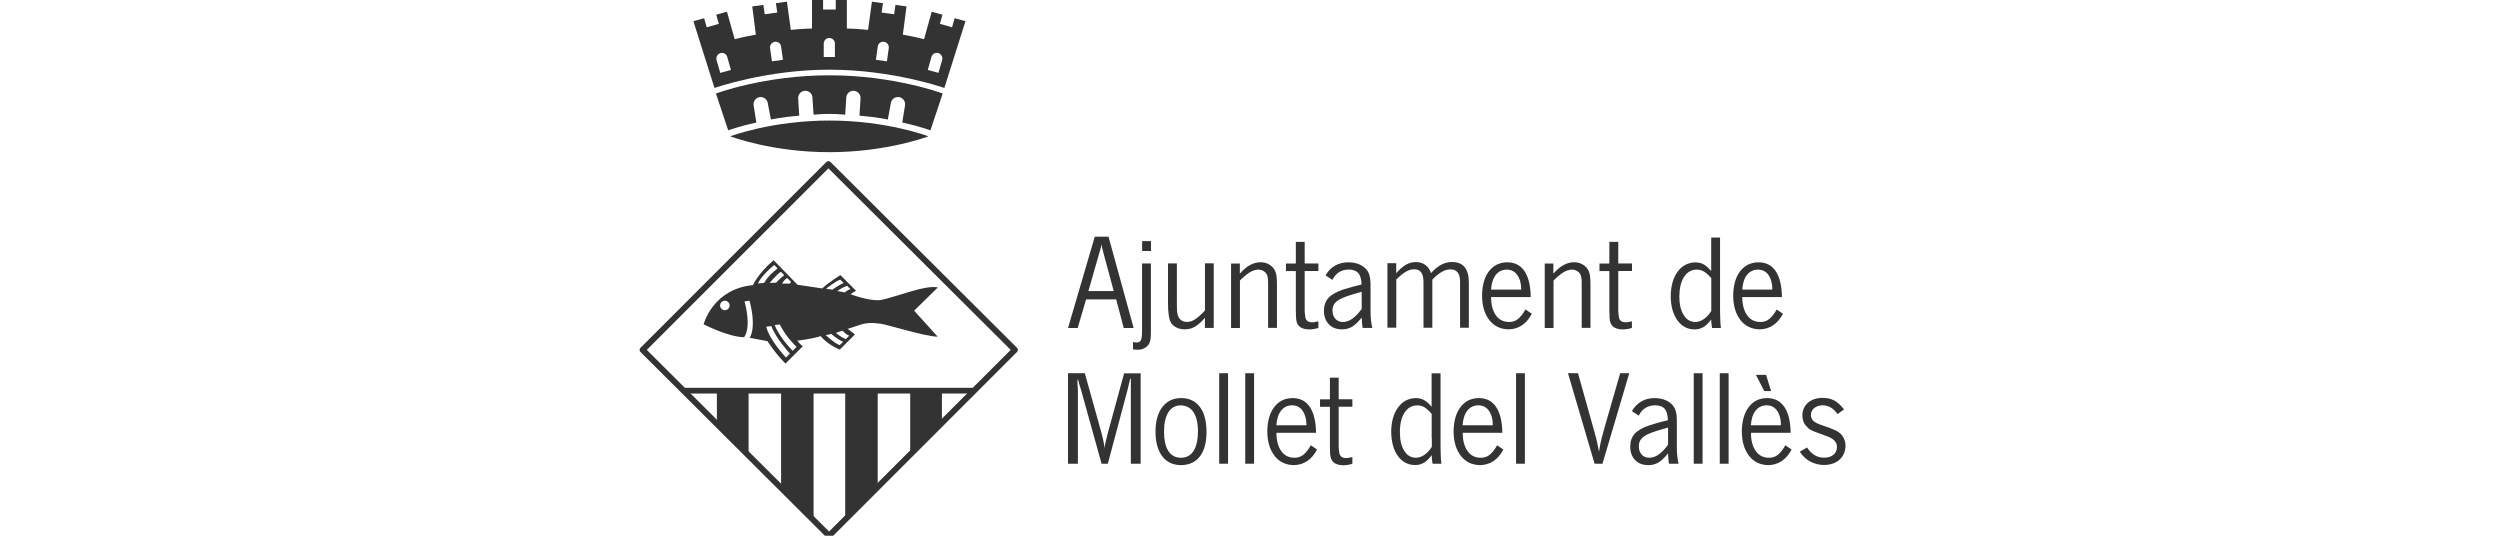 <?xml version="1.0" encoding="UTF-8" standalone="no"?> <svg xmlns="http://www.w3.org/2000/svg" xmlns:xlink="http://www.w3.org/1999/xlink" xmlns:serif="http://www.serif.com/" width="100%" height="100%" viewBox="0 0 210 45" version="1.1" xml:space="preserve" style="fill-rule:evenodd;clip-rule:evenodd;stroke-linejoin:round;stroke-miterlimit:2;"> <g> <path d="M76.457,32.816L79.12,32.816L79.12,35.546L76.457,38.209L76.457,32.816Z" style="fill:#333;fill-rule:nonzero;"></path> <path d="M62.881,32.816L60.218,32.816L60.218,35.546L62.881,38.209L62.881,32.816Z" style="fill:#333;fill-rule:nonzero;"></path> <path d="M70.997,32.816L73.727,32.816L73.727,40.939L70.997,43.668L70.997,32.816Z" style="fill:#333;fill-rule:nonzero;"></path> <path d="M68.34,32.816L65.611,32.816L65.611,40.939L68.34,43.668L68.34,32.816Z" style="fill:#333;fill-rule:nonzero;"></path> <path d="M53.978,29.391L69.587,13.787L85.251,29.391L69.641,45L53.978,29.391Z" style="fill:none;fill-rule:nonzero;stroke:#333;stroke-width:0.5px;"></path> <path d="M57.482,32.816L81.849,32.816" style="fill:none;fill-rule:nonzero;stroke:#333;stroke-width:0.48px;"></path> <path d="M77.988,11.451C77.988,11.451 74.526,12.783 69.666,12.783C64.806,12.783 61.344,11.451 61.344,11.451C61.344,11.451 64.806,10.126 69.666,10.126C74.526,10.126 77.988,11.451 77.988,11.451Z" style="fill:#333;fill-rule:nonzero;"></path> <path d="M69.666,6.325C75.125,6.325 79.186,7.856 79.186,7.856L78.157,10.949C78.157,10.949 77.31,10.628 75.791,10.289L76.021,8.855C76.075,8.528 75.851,8.213 75.531,8.159C75.204,8.104 74.889,8.322 74.834,8.649L74.574,10.041C74.574,10.041 73.8,9.853 72.196,9.714L72.286,8.268C72.311,7.941 72.062,7.656 71.73,7.626C71.403,7.602 71.112,7.85 71.088,8.177L70.997,9.636C70.997,9.636 70.404,9.569 69.666,9.569C68.927,9.569 68.34,9.636 68.34,9.636L68.243,8.177C68.219,7.85 67.929,7.602 67.602,7.626C67.275,7.65 67.027,7.935 67.045,8.268L67.136,9.714C65.532,9.853 64.757,10.041 64.757,10.041L64.491,8.649C64.436,8.322 64.122,8.11 63.795,8.159C63.474,8.213 63.256,8.528 63.305,8.855L63.535,10.289C62.015,10.628 61.168,10.949 61.168,10.949L60.139,7.856C60.139,7.856 64.2,6.325 69.66,6.325L69.666,6.325Z" style="fill:#333;fill-rule:nonzero;"></path> <path d="M80.191,1.531L79.973,2.294L78.95,2.003L79.168,1.235L78.266,0.987L77.619,3.293C77.619,3.293 76.971,3.111 75.839,2.911L76.148,0.539L75.216,0.412L75.107,1.198L74.054,1.053L74.169,0.266L73.243,0.139L72.916,2.512C72.916,2.512 71.869,2.397 71.136,2.397L71.136,-0L70.204,-0L70.204,0.799L69.139,0.799L69.139,-0L68.207,-0L68.207,2.397C67.475,2.397 66.428,2.512 66.428,2.512L66.101,0.139L65.175,0.266L65.29,1.053L64.237,1.198L64.122,0.412L63.19,0.539L63.492,2.911C62.36,3.111 61.713,3.293 61.713,3.293L61.065,0.987L60.163,1.235L60.381,2.003L59.364,2.294L59.147,1.531L58.245,1.779L60.018,7.39C60.018,7.39 64.346,5.853 69.672,5.853C74.998,5.853 79.325,7.39 79.325,7.39L81.099,1.779L80.197,1.531L80.191,1.531ZM60.502,6.119L60.188,5.036C60.121,4.794 60.278,4.521 60.52,4.461C60.763,4.388 61.023,4.539 61.089,4.787L61.398,5.877L60.502,6.125L60.502,6.119ZM64.842,5.151L64.685,4.031C64.654,3.777 64.842,3.541 65.09,3.51C65.344,3.474 65.58,3.65 65.611,3.904L65.768,5.024L64.848,5.151L64.842,5.151ZM70.132,4.787L69.194,4.787L69.194,3.656C69.194,3.401 69.405,3.19 69.66,3.19C69.914,3.19 70.132,3.401 70.132,3.656L70.132,4.787ZM74.496,5.151L73.576,5.024L73.733,3.904C73.763,3.65 73.999,3.474 74.253,3.51C74.502,3.541 74.689,3.777 74.659,4.031L74.502,5.151L74.496,5.151ZM79.144,5.036L78.829,6.119L77.933,5.871L78.242,4.781C78.309,4.539 78.563,4.388 78.811,4.455C79.053,4.521 79.21,4.787 79.144,5.03L79.144,5.036Z" style="fill:#333;fill-rule:nonzero;"></path> <path d="M70.331,24.446C70.331,24.446 70.749,24.143 71.155,24.004L71.433,24.282C71.155,24.379 70.967,24.561 70.967,24.561L70.331,24.446ZM69.387,24.258C69.387,24.258 70.156,23.629 70.58,23.49L70.864,23.774C70.344,24.004 69.926,24.331 69.926,24.331L69.387,24.258ZM60.605,25.941C60.448,25.783 60.448,25.529 60.605,25.378C60.763,25.221 61.011,25.221 61.168,25.378C61.325,25.535 61.325,25.783 61.168,25.941C61.011,26.098 60.763,26.098 60.605,25.941ZM66.912,29.137C66.912,29.137 66.064,28.38 65.502,27.254L65.078,27.303C65.453,28.338 66.585,29.469 66.585,29.469L66.912,29.143L66.912,29.137ZM66.349,29.699C66.349,29.699 65.169,28.428 64.793,27.393L64.37,27.442C64.6,28.525 66.022,30.032 66.022,30.032L66.349,29.705L66.349,29.699ZM66.355,23.822L65.695,23.822C65.695,23.822 65.834,23.538 66.119,23.35L66.446,23.677L66.355,23.822ZM64.654,23.768C64.654,23.768 65.205,23.078 65.592,22.83L65.877,23.114C65.447,23.453 65.193,23.744 65.193,23.744L64.654,23.768ZM65.314,22.545L65.03,22.261C63.898,23.199 63.668,23.81 63.668,23.81L64.194,23.768C64.194,23.768 64.37,23.296 65.314,22.545ZM70.21,27.962C70.21,27.962 70.652,28.344 71.052,28.483L71.336,28.198C71.052,28.102 70.773,27.775 70.773,27.775L70.21,27.962ZM69.363,28.15C69.363,28.15 70.114,28.852 70.537,28.991L70.822,28.713C70.301,28.483 69.835,28.053 69.835,28.053L69.369,28.15L69.363,28.15ZM78.775,28.289L76.789,26.098L78.781,24.143C77.703,23.925 75.561,24.857 74.042,25.19C73.406,25.33 72.044,24.954 71.439,24.706L71.905,24.422L70.592,23.108C70.592,23.108 69.581,23.738 69.067,24.228L66.991,23.919L64.981,21.855C63.619,23.036 63.25,23.95 63.25,23.95C59.861,24.27 59.104,27.242 59.104,27.242C59.104,27.242 61.174,28.307 62.494,28.325C62.494,28.325 63.159,27.714 62.542,25.311L62.966,25.263C63.577,27.66 62.966,28.374 62.966,28.374L64.473,28.658C64.473,28.658 65.042,29.597 65.98,30.541L67.438,29.082C67.438,29.082 67.251,28.985 66.966,28.61C66.966,28.61 68.001,28.519 68.945,28.235C68.945,28.235 69.411,28.894 70.543,29.367L71.814,28.095C71.814,28.095 71.536,27.859 71.203,27.623C71.203,27.623 71.693,27.478 72.044,27.351C72.746,27.103 73.158,27.091 73.945,27.188C74.52,27.254 77.679,28.265 78.775,28.283L78.775,28.289Z" style="fill:#333;"></path> </g> <g> <path d="M95.815,31.351L95.815,38.953L94.991,38.953L94.991,31.816L94.935,31.816C94.917,31.89 94.904,31.946 94.898,31.965C94.898,31.989 94.886,32.02 94.88,32.051C94.873,32.089 94.855,32.163 94.824,32.281L94.793,32.417C94.743,32.603 94.719,32.721 94.712,32.751L93.058,38.953L92.532,38.953L90.785,32.671C90.747,32.547 90.716,32.454 90.698,32.405C90.679,32.349 90.667,32.293 90.655,32.25C90.642,32.206 90.624,32.132 90.605,32.045C90.586,31.996 90.568,31.921 90.537,31.816C90.512,31.959 90.506,32.07 90.506,32.144C90.506,32.2 90.506,32.274 90.518,32.386C90.531,32.535 90.537,32.659 90.543,32.751L90.543,38.953L89.713,38.953L89.713,31.351L91.125,31.351L92.439,36.06C92.538,36.419 92.618,36.716 92.668,36.964C92.724,37.212 92.761,37.435 92.792,37.646C92.804,37.509 92.823,37.398 92.835,37.305C92.848,37.212 92.879,37.088 92.916,36.939C92.959,36.754 92.996,36.586 93.033,36.462C93.064,36.332 93.095,36.221 93.126,36.122L94.427,31.358L95.821,31.358L95.815,31.351Z" style="fill:#333;fill-rule:nonzero;"></path> <path d="M99.173,34.052C98.727,34.052 98.386,34.251 98.144,34.629C97.903,35.007 97.779,35.546 97.779,36.246C97.779,36.964 97.903,37.516 98.144,37.887C98.386,38.265 98.739,38.451 99.204,38.451C99.662,38.451 100.015,38.259 100.257,37.881C100.499,37.503 100.623,36.958 100.629,36.252C100.629,35.539 100.499,35 100.251,34.622C100.003,34.245 99.638,34.059 99.173,34.052ZM99.198,33.433C99.892,33.439 100.424,33.687 100.79,34.183C101.162,34.672 101.347,35.384 101.347,36.301C101.347,37.181 101.155,37.863 100.784,38.346C100.412,38.823 99.885,39.064 99.204,39.071C98.522,39.064 97.996,38.817 97.624,38.321C97.252,37.832 97.067,37.138 97.06,36.246C97.067,35.372 97.259,34.691 97.636,34.195C98.014,33.699 98.529,33.445 99.191,33.439L99.198,33.433Z" style="fill:#333;"></path> <path d="M102.785,38.953L102.785,31.351" style="fill:none;fill-rule:nonzero;"></path> <rect x="102.413" y="31.351" width="0.743" height="7.601" style="fill:#333;"></rect> <path d="M104.972,38.953L104.972,31.351" style="fill:none;fill-rule:nonzero;"></path> <rect x="104.6" y="31.351" width="0.743" height="7.601" style="fill:#333;"></rect> <path d="M107.208,35.725L109.742,35.725C109.742,35.211 109.63,34.802 109.42,34.505C109.209,34.201 108.918,34.052 108.546,34.046C108.156,34.046 107.846,34.195 107.617,34.486C107.388,34.771 107.251,35.186 107.214,35.725L107.208,35.725ZM110.107,37.404L110.634,37.757C110.417,38.178 110.138,38.507 109.804,38.73C109.469,38.953 109.091,39.064 108.676,39.071C108.001,39.058 107.462,38.804 107.066,38.296C106.669,37.788 106.465,37.119 106.452,36.264C106.458,35.391 106.65,34.703 107.028,34.201C107.406,33.699 107.92,33.445 108.577,33.439C109.215,33.439 109.698,33.693 110.027,34.189C110.361,34.684 110.535,35.409 110.547,36.357L107.22,36.357C107.22,37.008 107.363,37.522 107.623,37.887C107.889,38.259 108.249,38.445 108.713,38.451C108.998,38.457 109.246,38.383 109.457,38.222C109.667,38.061 109.891,37.788 110.114,37.398L110.107,37.404Z" style="fill:#333;"></path> <path d="M112.449,31.717L112.449,33.538L113.601,33.538L113.601,34.164L112.449,34.164L112.449,37.528C112.449,37.633 112.468,37.807 112.505,38.055C112.554,38.327 112.74,38.476 113.075,38.476C113.137,38.476 113.199,38.476 113.267,38.457C113.329,38.445 113.447,38.426 113.601,38.395L113.601,38.953C113.459,39.002 113.323,39.033 113.205,39.052C113.087,39.071 112.963,39.083 112.839,39.083C112.338,39.071 112.009,38.922 111.848,38.612C111.774,38.482 111.73,38.259 111.724,37.943L111.724,37.763L111.712,37.571L111.712,34.17L110.882,34.17L110.882,33.544L111.712,33.544L111.712,31.723L112.455,31.723L112.449,31.717Z" style="fill:#333;fill-rule:nonzero;"></path> <path d="M120.261,36.791L120.261,34.771C120.032,34.505 119.828,34.319 119.648,34.207C119.462,34.096 119.251,34.046 119.022,34.052C118.582,34.065 118.235,34.269 117.981,34.666C117.721,35.068 117.591,35.614 117.591,36.301C117.591,36.964 117.715,37.485 117.957,37.869C118.192,38.247 118.514,38.445 118.929,38.451C119.177,38.451 119.419,38.371 119.648,38.209C119.883,38.048 120.088,37.825 120.274,37.534L120.274,36.791L120.261,36.791ZM121.005,31.351L121.005,37.224C121.005,37.472 121.011,37.652 121.011,37.77C121.011,37.887 121.011,37.98 121.017,38.036C121.017,38.098 121.017,38.166 121.023,38.247C121.023,38.395 121.036,38.519 121.042,38.625C121.048,38.73 121.06,38.841 121.079,38.953L120.336,38.953C120.317,38.866 120.305,38.748 120.286,38.606C120.274,38.463 120.261,38.34 120.255,38.234C120.051,38.519 119.84,38.736 119.611,38.866C119.388,39.002 119.127,39.071 118.843,39.064C118.248,39.052 117.771,38.792 117.411,38.29C117.052,37.782 116.872,37.107 116.86,36.264C116.872,35.415 117.058,34.74 117.436,34.226C117.808,33.712 118.31,33.452 118.923,33.439C119.183,33.439 119.419,33.495 119.623,33.606C119.828,33.718 120.038,33.91 120.255,34.17L120.255,31.358L120.998,31.358L121.005,31.351Z" style="fill:#333;"></path> <path d="M122.857,35.725L125.397,35.725C125.397,35.211 125.285,34.802 125.069,34.505C124.858,34.201 124.567,34.052 124.195,34.046C123.805,34.046 123.495,34.195 123.26,34.486C123.03,34.771 122.894,35.186 122.857,35.725ZM125.756,37.404L126.283,37.757C126.066,38.178 125.787,38.507 125.453,38.73C125.118,38.953 124.74,39.064 124.325,39.071C123.65,39.058 123.111,38.804 122.714,38.296C122.318,37.788 122.114,37.119 122.101,36.264C122.107,35.391 122.299,34.703 122.677,34.201C123.055,33.699 123.569,33.445 124.226,33.439C124.858,33.439 125.341,33.693 125.676,34.189C126.01,34.684 126.184,35.409 126.196,36.357L122.869,36.357C122.869,37.008 123.012,37.522 123.272,37.887C123.538,38.259 123.898,38.445 124.362,38.451C124.647,38.457 124.895,38.383 125.106,38.222C125.316,38.061 125.539,37.788 125.763,37.398L125.756,37.404Z" style="fill:#333;"></path> <rect x="127.348" y="31.351" width="0.743" height="7.601" style="fill:#333;"></rect> <path d="M132.552,31.351L133.872,36.06C133.996,36.493 134.089,36.846 134.151,37.119C134.213,37.392 134.268,37.664 134.318,37.949C134.349,37.732 134.38,37.547 134.405,37.404C134.43,37.262 134.461,37.119 134.498,36.983L134.553,36.741L134.622,36.512C134.646,36.419 134.665,36.351 134.671,36.32C134.677,36.289 134.69,36.264 134.696,36.233C134.702,36.202 134.715,36.146 134.739,36.06L136.096,31.351L136.858,31.351L134.609,38.953L133.946,38.953L131.71,31.351L132.552,31.351Z" style="fill:#333;fill-rule:nonzero;"></path> <path d="M140.117,37.361L140.117,35.911C139.788,36.004 139.522,36.078 139.33,36.14C139.138,36.196 138.977,36.252 138.859,36.295C138.741,36.338 138.63,36.382 138.531,36.425C138.221,36.555 137.998,36.704 137.862,36.877C137.725,37.045 137.657,37.249 137.663,37.497C137.663,37.782 137.744,38.011 137.905,38.185C138.06,38.358 138.271,38.445 138.531,38.451C139.057,38.457 139.59,38.092 140.117,37.355L140.117,37.361ZM137.663,34.92L137.081,34.536C137.286,34.176 137.546,33.904 137.874,33.718C138.202,33.532 138.574,33.439 138.995,33.439C139.572,33.452 140.03,33.6 140.377,33.91C140.55,34.065 140.674,34.251 140.749,34.486C140.823,34.715 140.86,35.019 140.854,35.403L140.854,37.534C140.854,37.819 140.866,38.079 140.891,38.309C140.916,38.538 140.953,38.755 141.003,38.953L140.191,38.953C140.172,38.835 140.154,38.724 140.148,38.625C140.141,38.525 140.129,38.346 140.111,38.086C139.813,38.457 139.541,38.717 139.293,38.86C139.045,39.002 138.76,39.077 138.432,39.071C137.973,39.064 137.614,38.922 137.347,38.643C137.081,38.371 136.945,37.993 136.939,37.516C136.939,37.076 137.062,36.71 137.323,36.425C137.589,36.14 138.01,35.905 138.599,35.713C138.741,35.669 138.878,35.626 139.008,35.589C139.132,35.552 139.274,35.508 139.441,35.465C139.609,35.422 139.832,35.36 140.104,35.298C140.092,34.852 139.999,34.53 139.826,34.331C139.652,34.139 139.379,34.04 139.002,34.046C138.394,34.059 137.942,34.344 137.657,34.914L137.663,34.92Z" style="fill:#333;"></path> <rect x="142.273" y="31.351" width="0.743" height="7.601" style="fill:#333;"></rect> <rect x="144.46" y="31.351" width="0.743" height="7.601" style="fill:#333;"></rect> <path d="M147.495,31.488L148.35,31.488L148.771,32.851L148.201,32.851L147.495,31.488ZM147.068,35.725L149.601,35.725C149.601,35.211 149.49,34.802 149.279,34.505C149.069,34.201 148.778,34.052 148.406,34.046C148.016,34.046 147.706,34.195 147.477,34.486C147.247,34.771 147.111,35.186 147.074,35.725L147.068,35.725ZM149.967,37.404L150.494,37.757C150.277,38.178 149.998,38.507 149.663,38.73C149.329,38.953 148.951,39.064 148.536,39.071C147.861,39.058 147.322,38.804 146.925,38.296C146.529,37.788 146.324,37.119 146.312,36.264C146.318,35.391 146.51,34.703 146.888,34.201C147.26,33.699 147.78,33.445 148.437,33.439C149.069,33.439 149.552,33.693 149.893,34.189C150.227,34.684 150.401,35.409 150.413,36.357L147.08,36.357C147.08,37.008 147.223,37.522 147.483,37.887C147.749,38.259 148.108,38.445 148.573,38.451C148.858,38.457 149.106,38.383 149.317,38.222C149.527,38.061 149.75,37.788 149.973,37.398L149.967,37.404Z" style="fill:#333;"></path> <path d="M154.905,34.387L154.353,34.784C154.019,34.3 153.604,34.052 153.108,34.046C152.817,34.046 152.581,34.127 152.396,34.276C152.216,34.424 152.123,34.616 152.117,34.858C152.117,35.044 152.179,35.205 152.303,35.335C152.433,35.465 152.637,35.576 152.928,35.676C153.269,35.793 153.542,35.892 153.734,35.961C153.926,36.035 154.074,36.097 154.186,36.153C154.297,36.208 154.397,36.27 154.489,36.338C154.657,36.462 154.787,36.617 154.88,36.816C154.973,37.008 155.022,37.218 155.022,37.435C155.016,37.924 154.849,38.309 154.527,38.606C154.205,38.897 153.771,39.052 153.232,39.058C152.804,39.058 152.408,38.953 152.055,38.767C151.702,38.581 151.41,38.296 151.181,37.943L151.795,37.59C152.172,38.166 152.65,38.451 153.232,38.445C153.554,38.445 153.814,38.364 154.006,38.203C154.198,38.042 154.297,37.832 154.304,37.559C154.316,37.156 154.043,36.853 153.486,36.654C153.021,36.487 152.687,36.363 152.47,36.277C152.253,36.196 152.104,36.122 152.011,36.06C151.918,35.998 151.838,35.923 151.764,35.83C151.516,35.576 151.398,35.267 151.398,34.907C151.404,34.461 151.559,34.102 151.863,33.836C152.166,33.569 152.569,33.427 153.071,33.421C153.449,33.421 153.777,33.483 154.056,33.631C154.335,33.774 154.613,34.022 154.892,34.381L154.905,34.387Z" style="fill:#333;fill-rule:nonzero;"></path> </g> <g> <path d="M91.423,24.45L93.554,24.45L92.662,21.142C92.625,20.993 92.594,20.875 92.575,20.789C92.556,20.702 92.538,20.609 92.525,20.516C92.513,20.59 92.507,20.652 92.494,20.708C92.482,20.758 92.464,20.832 92.439,20.919C92.414,20.974 92.395,21.055 92.371,21.148L91.423,24.456L91.423,24.45ZM91.231,25.15L90.524,27.554L89.713,27.554L91.962,19.878L93.114,19.878L95.227,27.554L94.396,27.554L93.758,25.15L91.231,25.15Z" style="fill:#333;"></path> <path d="M95.939,20.256L96.682,20.256L96.682,21.086L95.939,21.086L95.939,20.256ZM96.676,22.133L96.676,27.938C96.676,28.21 96.664,28.427 96.627,28.582C96.596,28.737 96.54,28.867 96.466,28.96C96.255,29.233 95.958,29.375 95.567,29.381C95.468,29.381 95.338,29.369 95.171,29.35L95.171,28.731C95.295,28.756 95.394,28.768 95.468,28.768C95.654,28.78 95.778,28.706 95.84,28.564C95.908,28.415 95.939,28.13 95.933,27.709L95.933,22.133L96.676,22.133Z" style="fill:#333;"></path> <path d="M101.954,22.133L101.954,27.548L101.211,27.548L101.211,26.693C100.932,27.033 100.654,27.275 100.387,27.436C100.121,27.591 99.83,27.665 99.526,27.665C99.253,27.665 99.012,27.61 98.795,27.498C98.578,27.386 98.423,27.238 98.33,27.046C98.256,26.903 98.2,26.699 98.169,26.445C98.132,26.191 98.113,25.862 98.113,25.46L98.113,22.127L98.857,22.127L98.857,25.46C98.857,25.59 98.857,25.732 98.863,25.881C98.863,26.036 98.876,26.16 98.888,26.253C98.913,26.494 98.999,26.686 99.136,26.823C99.272,26.965 99.452,27.033 99.662,27.04C99.904,27.052 100.139,26.978 100.369,26.835C100.598,26.693 100.877,26.445 101.217,26.079L101.217,22.121L101.961,22.121L101.954,22.133Z" style="fill:#333;fill-rule:nonzero;"></path> <path d="M104.148,22.133L104.148,22.988C104.693,22.35 105.275,22.028 105.895,22.028C106.136,22.028 106.365,22.083 106.57,22.195C106.774,22.306 106.935,22.455 107.047,22.641C107.127,22.777 107.189,22.945 107.22,23.137C107.251,23.329 107.264,23.614 107.264,23.985L107.264,27.541L106.52,27.541L106.52,23.985C106.52,23.738 106.52,23.564 106.508,23.465C106.502,23.366 106.483,23.279 106.465,23.192C106.421,23.031 106.328,22.901 106.192,22.802C106.056,22.703 105.895,22.653 105.715,22.647C105.492,22.647 105.257,22.715 105.015,22.858C104.773,23 104.482,23.236 104.154,23.564L104.154,27.554L103.41,27.554L103.41,22.139L104.154,22.139L104.148,22.133Z" style="fill:#333;fill-rule:nonzero;"></path> <path d="M109.593,20.312L109.593,22.133L110.745,22.133L110.745,22.765L109.593,22.765L109.593,26.123C109.593,26.234 109.612,26.401 109.649,26.649C109.698,26.928 109.884,27.071 110.219,27.071C110.281,27.071 110.343,27.071 110.411,27.058C110.479,27.046 110.591,27.027 110.745,26.99L110.745,27.548C110.603,27.591 110.467,27.622 110.343,27.64C110.225,27.665 110.101,27.671 109.977,27.671C109.475,27.665 109.147,27.51 108.986,27.207C108.912,27.077 108.868,26.854 108.862,26.538L108.862,26.358L108.85,26.166L108.85,22.771L108.02,22.771L108.02,22.139L108.85,22.139L108.85,20.318L109.587,20.318L109.593,20.312Z" style="fill:#333;fill-rule:nonzero;"></path> <path d="M114.382,25.955L114.382,24.506C114.054,24.599 113.787,24.673 113.595,24.735C113.403,24.791 113.242,24.846 113.124,24.89C113.007,24.933 112.895,24.977 112.796,25.02C112.486,25.15 112.263,25.299 112.127,25.472C111.991,25.639 111.923,25.844 111.929,26.092C111.929,26.377 112.015,26.606 112.17,26.779C112.325,26.953 112.536,27.046 112.796,27.046C113.323,27.052 113.849,26.686 114.382,25.949L114.382,25.955ZM111.929,23.515L111.346,23.13C111.551,22.771 111.811,22.499 112.139,22.313C112.468,22.127 112.839,22.034 113.267,22.034C113.843,22.04 114.301,22.195 114.648,22.499C114.822,22.653 114.946,22.845 115.02,23.075C115.094,23.304 115.125,23.607 115.125,23.992L115.125,26.123C115.125,26.408 115.138,26.668 115.163,26.897C115.187,27.126 115.225,27.343 115.274,27.548L114.463,27.548C114.444,27.43 114.425,27.318 114.419,27.219C114.413,27.114 114.401,26.94 114.382,26.68C114.085,27.052 113.812,27.306 113.564,27.455C113.316,27.597 113.031,27.671 112.703,27.665C112.245,27.659 111.885,27.517 111.619,27.238C111.353,26.959 111.216,26.587 111.21,26.11C111.21,25.67 111.334,25.305 111.594,25.02C111.861,24.735 112.282,24.5 112.87,24.307C113.019,24.264 113.149,24.227 113.273,24.19C113.397,24.153 113.539,24.109 113.707,24.066C113.874,24.023 114.097,23.967 114.37,23.899C114.357,23.453 114.264,23.13 114.091,22.932C113.917,22.74 113.645,22.641 113.267,22.641C112.66,22.653 112.207,22.945 111.923,23.508L111.929,23.515Z" style="fill:#333;"></path> <path d="M117.281,22.121L117.281,22.951C117.566,22.622 117.839,22.387 118.105,22.232C118.372,22.083 118.65,22.009 118.948,22.015C119.258,22.015 119.524,22.102 119.741,22.263C119.958,22.424 120.113,22.653 120.199,22.945C120.757,22.319 121.339,22.009 121.946,22.009C122.907,21.997 123.39,22.579 123.384,23.75L123.384,27.529L122.646,27.529L122.646,23.663C122.646,22.969 122.374,22.622 121.835,22.629C121.606,22.629 121.37,22.691 121.129,22.827C120.887,22.963 120.614,23.18 120.317,23.484L120.317,27.529L119.574,27.529L119.574,23.75C119.586,22.988 119.326,22.61 118.799,22.622C118.57,22.616 118.341,22.678 118.111,22.814C117.876,22.945 117.603,23.168 117.288,23.477L117.288,27.523L116.544,27.523L116.544,22.108L117.288,22.108L117.281,22.121Z" style="fill:#333;fill-rule:nonzero;"></path> <path d="M125.248,24.326L127.782,24.326C127.782,23.812 127.671,23.403 127.454,23.106C127.243,22.802 126.952,22.653 126.58,22.647C126.19,22.653 125.88,22.796 125.651,23.087C125.422,23.378 125.285,23.787 125.248,24.326ZM128.148,25.999L128.674,26.352C128.457,26.773 128.179,27.102 127.844,27.325C127.51,27.548 127.132,27.659 126.717,27.665C126.041,27.653 125.502,27.393 125.106,26.891C124.709,26.383 124.505,25.714 124.493,24.859C124.499,23.985 124.691,23.291 125.062,22.796C125.44,22.294 125.955,22.04 126.611,22.034C127.243,22.034 127.733,22.288 128.061,22.783C128.395,23.279 128.569,24.004 128.581,24.952L125.248,24.952C125.255,25.602 125.391,26.11 125.651,26.482C125.917,26.854 126.277,27.04 126.741,27.046C127.026,27.052 127.274,26.978 127.485,26.817C127.695,26.655 127.912,26.383 128.141,25.993L128.148,25.999Z" style="fill:#333;"></path> <path d="M130.483,22.133L130.483,22.988C131.035,22.35 131.611,22.028 132.23,22.028C132.478,22.028 132.701,22.083 132.906,22.195C133.11,22.306 133.271,22.455 133.383,22.641C133.469,22.777 133.525,22.945 133.556,23.137C133.587,23.329 133.606,23.614 133.599,23.985L133.599,27.541L132.862,27.541L132.862,23.985C132.862,23.738 132.862,23.564 132.85,23.465C132.844,23.366 132.825,23.279 132.806,23.192C132.763,23.031 132.67,22.901 132.534,22.802C132.398,22.703 132.236,22.653 132.057,22.647C131.834,22.647 131.598,22.715 131.357,22.858C131.115,23 130.824,23.236 130.496,23.564L130.496,27.554L129.758,27.554L129.758,22.139L130.496,22.139L130.483,22.133Z" style="fill:#333;fill-rule:nonzero;"></path> <path d="M135.935,20.312L135.935,22.133L137.087,22.133L137.087,22.765L135.935,22.765L135.935,26.123C135.935,26.234 135.954,26.401 135.991,26.649C136.034,26.928 136.226,27.071 136.561,27.071C136.623,27.071 136.685,27.071 136.747,27.058C136.815,27.046 136.926,27.027 137.081,26.99L137.081,27.548C136.939,27.591 136.802,27.622 136.678,27.64C136.561,27.665 136.437,27.671 136.313,27.671C135.811,27.665 135.483,27.51 135.322,27.207C135.247,27.077 135.204,26.854 135.198,26.538L135.198,26.358L135.185,26.166L135.185,22.771L134.355,22.771L134.355,22.139L135.185,22.139L135.185,20.318L135.929,20.318L135.935,20.312Z" style="fill:#333;fill-rule:nonzero;"></path> <path d="M143.747,26.123L143.747,23.366C143.524,23.106 143.313,22.914 143.128,22.808C142.942,22.697 142.737,22.647 142.502,22.647C142.062,22.66 141.715,22.864 141.455,23.267C141.201,23.669 141.071,24.208 141.065,24.896C141.065,25.559 141.188,26.079 141.43,26.463C141.665,26.848 141.988,27.04 142.403,27.046C142.651,27.046 142.892,26.965 143.121,26.804C143.351,26.643 143.561,26.42 143.747,26.123ZM144.484,19.946L144.484,25.819C144.484,26.067 144.49,26.253 144.49,26.37C144.49,26.488 144.49,26.581 144.497,26.637C144.503,26.693 144.497,26.767 144.503,26.848C144.509,26.99 144.515,27.12 144.521,27.225C144.534,27.337 144.54,27.442 144.559,27.554L143.815,27.554C143.797,27.467 143.784,27.349 143.766,27.207C143.747,27.064 143.741,26.94 143.735,26.835C143.53,27.126 143.32,27.337 143.09,27.473C142.861,27.61 142.607,27.671 142.322,27.671C141.727,27.659 141.25,27.399 140.891,26.891C140.532,26.383 140.346,25.714 140.34,24.865C140.352,24.016 140.544,23.335 140.916,22.827C141.288,22.319 141.783,22.052 142.409,22.04C142.669,22.04 142.905,22.09 143.109,22.207C143.313,22.319 143.524,22.511 143.741,22.771L143.741,19.952L144.484,19.952L144.484,19.946Z" style="fill:#333;"></path> <path d="M146.343,24.326L148.877,24.326C148.877,23.812 148.765,23.403 148.555,23.106C148.344,22.802 148.053,22.653 147.681,22.647C147.291,22.653 146.981,22.796 146.752,23.087C146.522,23.372 146.386,23.787 146.349,24.326L146.343,24.326ZM149.242,25.999L149.769,26.352C149.552,26.773 149.273,27.102 148.939,27.325C148.604,27.548 148.226,27.659 147.811,27.665C147.136,27.653 146.597,27.393 146.2,26.891C145.804,26.383 145.599,25.714 145.587,24.859C145.593,23.985 145.785,23.291 146.163,22.796C146.541,22.3 147.055,22.04 147.712,22.034C148.344,22.034 148.833,22.288 149.162,22.783C149.496,23.279 149.67,24.004 149.682,24.952L146.349,24.952C146.355,25.602 146.492,26.11 146.758,26.482C147.024,26.854 147.384,27.04 147.848,27.046C148.133,27.052 148.381,26.978 148.592,26.817C148.802,26.655 149.025,26.383 149.248,25.993L149.242,25.999Z" style="fill:#333;"></path> </g> </svg> 